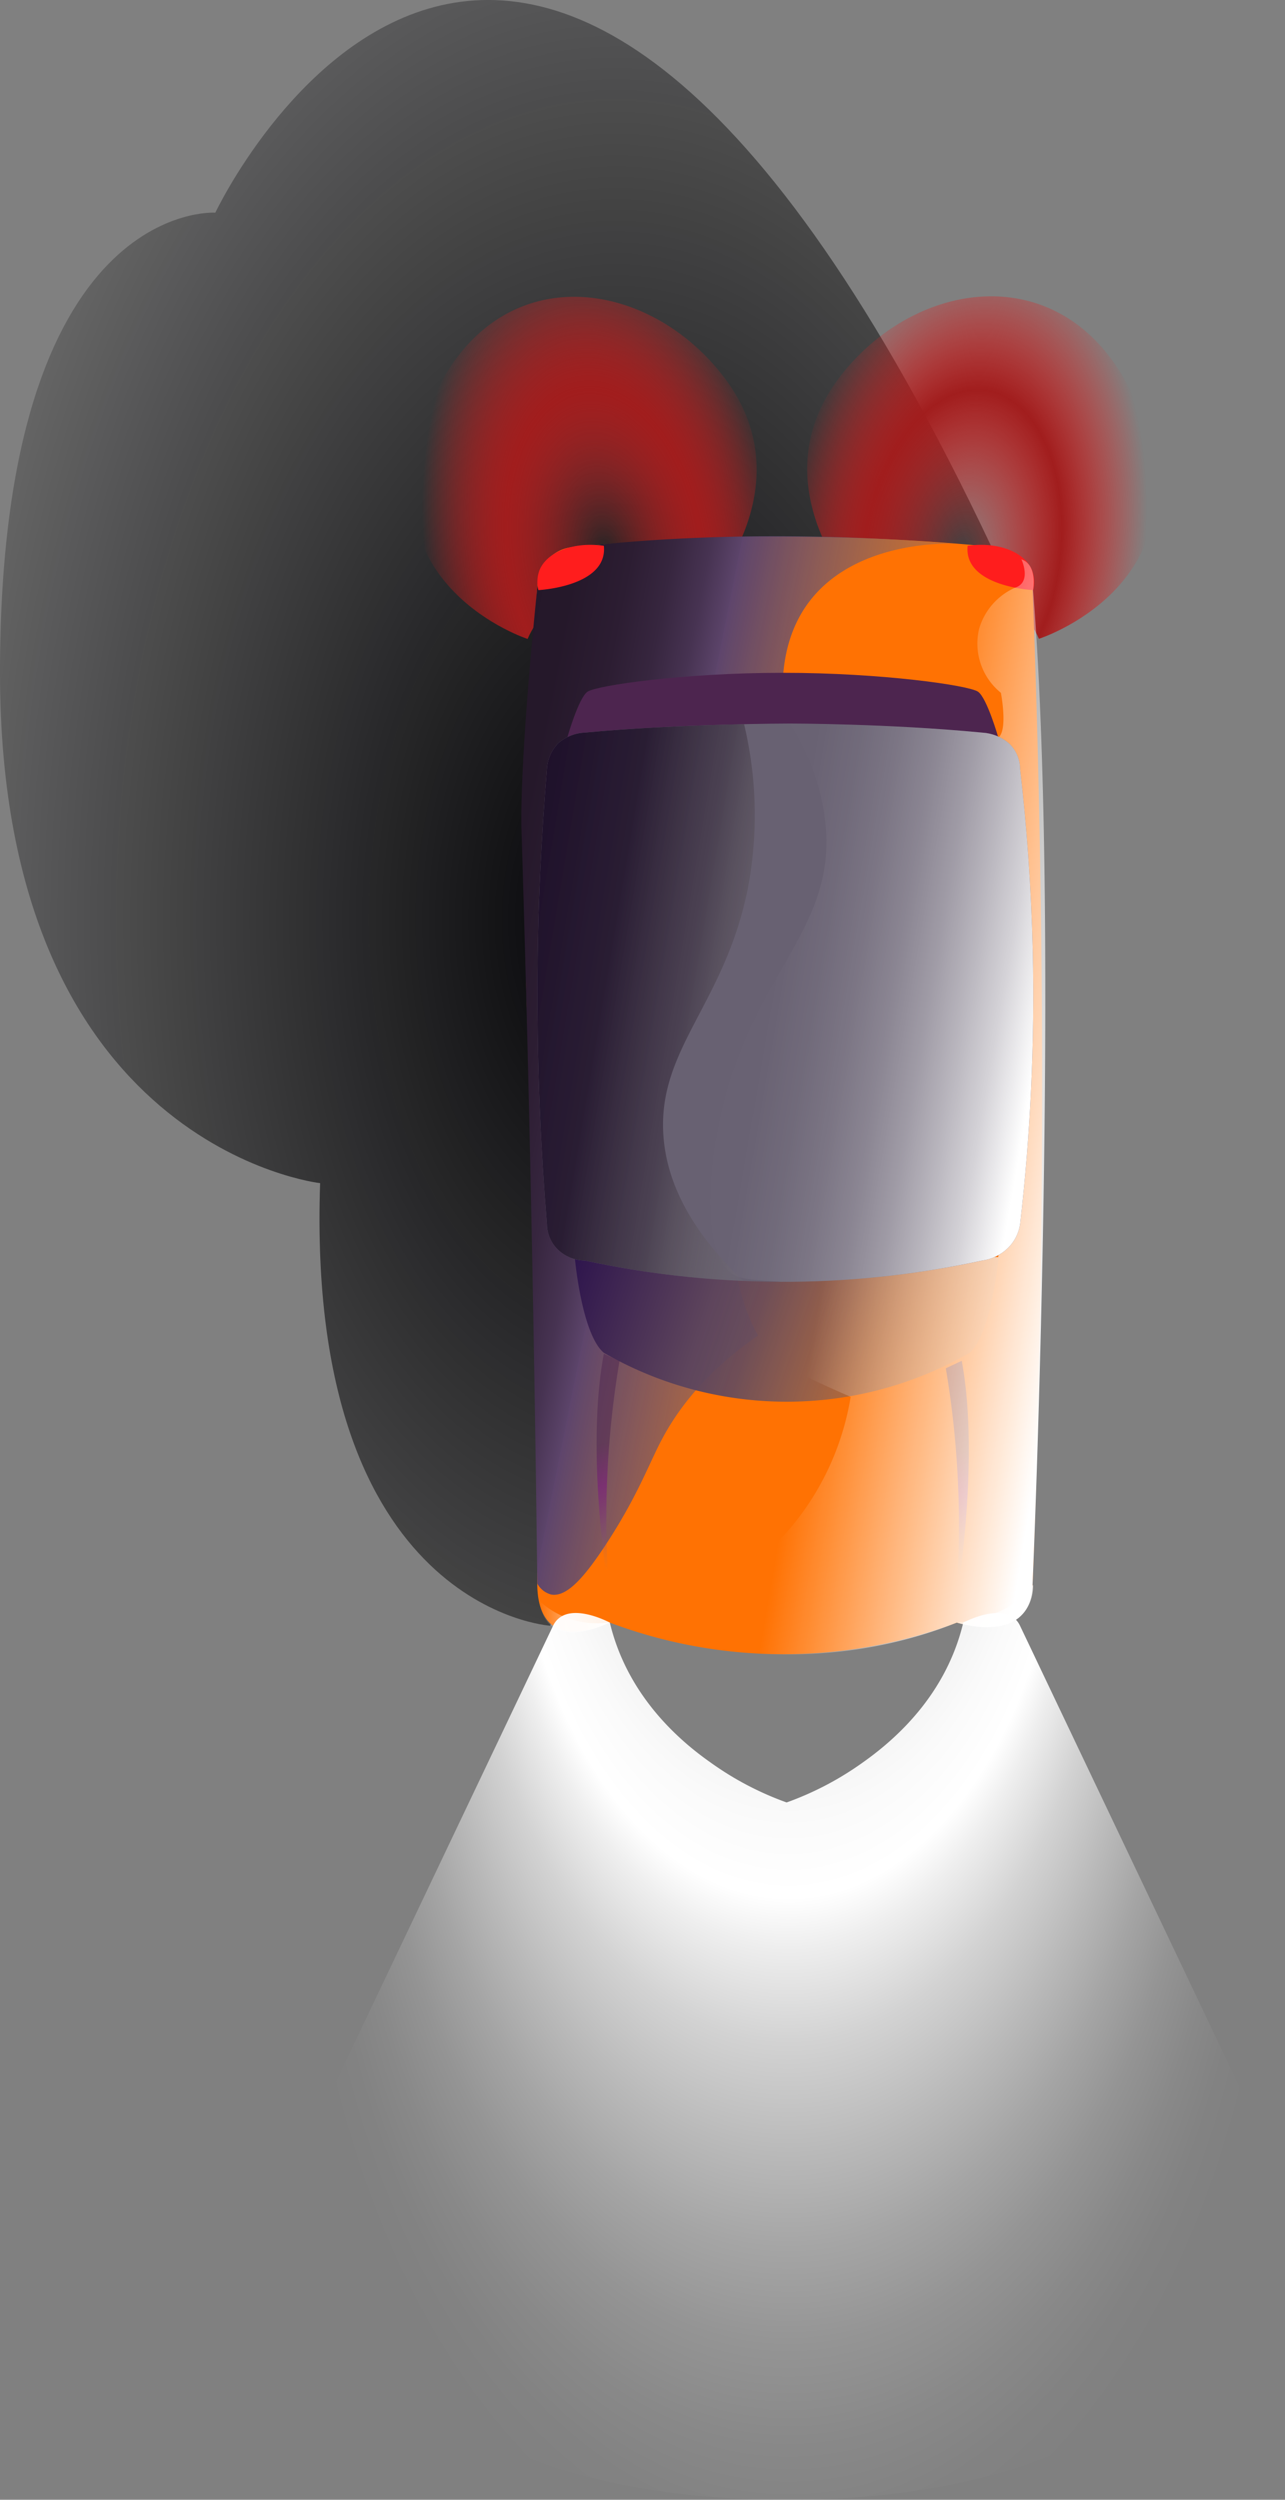 <svg xmlns="http://www.w3.org/2000/svg" xmlns:xlink="http://www.w3.org/1999/xlink" viewBox="0 0 176.62 343.46"><rect x="0" y="0" width="176.62" height="343.46" fill="#808080" stroke="none"/><defs><style>.cls-1{fill:none;}.cls-2{fill:url(#radial-gradient);}.cls-3{fill:url(#radial-gradient-2);}.cls-4{fill:url(#radial-gradient-3);}.cls-5{fill:#ff7203;}.cls-6{fill:url(#linear-gradient);}.cls-15,.cls-7{opacity:0.5;}.cls-7{fill:url(#linear-gradient-2);}.cls-8{fill:url(#radial-gradient-4);}.cls-9{fill:url(#linear-gradient-3);}.cls-10{fill:#4d254f;}.cls-11{fill:url(#linear-gradient-4);}.cls-12{fill:#ff1d1d;}.cls-13{fill:url(#linear-gradient-5);}.cls-14{fill:url(#linear-gradient-6);}.cls-15{fill:url(#linear-gradient-7);}.cls-16{clip-path:url(#clip-path);}.cls-17{fill:#686172;}.cls-18{fill:url(#linear-gradient-8);}.cls-19{fill:url(#linear-gradient-9);}</style><radialGradient id="radial-gradient" cx="84.66" cy="126.69" r="116.23" gradientTransform="translate(0 -81.4) scale(1 1.64)" gradientUnits="userSpaceOnUse"><stop offset="0" stop-color="#030306"/><stop offset="1" stop-opacity="0"/></radialGradient><radialGradient id="radial-gradient-2" cx="77.5" cy="76.69" r="22.22" gradientTransform="matrix(1.1, -0.16, 0.27, 1.86, -22.8, -54.32)" gradientUnits="userSpaceOnUse"><stop offset="0" stop-color="#ff1d1d" stop-opacity="0"/><stop offset="0.54" stop-color="#a11d1d"/><stop offset="1" stop-color="#ff1d1d" stop-opacity="0"/></radialGradient><radialGradient id="radial-gradient-3" cx="136.49" cy="85.16" r="22.22" gradientTransform="matrix(-1.11, -0.16, -0.27, 1.86, 306.74, -60.58)" xlink:href="#radial-gradient-2"/><linearGradient id="linear-gradient" x1="132.68" y1="216.81" x2="140.56" y2="223.61" gradientUnits="userSpaceOnUse"><stop offset="0" stop-color="#fff" stop-opacity="0"/><stop offset="1" stop-color="#fff"/></linearGradient><linearGradient id="linear-gradient-2" x1="1905.94" y1="199.33" x2="1911.14" y2="215.24" gradientTransform="matrix(-1, 0, 0, 1, 2038.24, 0)" gradientUnits="userSpaceOnUse"><stop offset="0" stop-color="#4d254f"/><stop offset="0.33" stop-color="#7a0e84"/><stop offset="0.42" stop-color="#7b1683" stop-opacity="0.94"/><stop offset="0.57" stop-color="#7d2a82" stop-opacity="0.76"/><stop offset="0.75" stop-color="#804c80" stop-opacity="0.47"/><stop offset="0.96" stop-color="#857b7d" stop-opacity="0.07"/><stop offset="1" stop-color="#86837c" stop-opacity="0"/></linearGradient><radialGradient id="radial-gradient-4" cx="108.7" cy="246.99" fy="179.059" r="67.94" gradientTransform="matrix(1, 0, 0, 1.62, -0.31, -152.66)" gradientUnits="userSpaceOnUse"><stop offset="0" stop-color="#fff" stop-opacity="0"/><stop offset="0.02" stop-color="#fff" stop-opacity="0.04"/><stop offset="0.17" stop-color="#fff" stop-opacity="0.38"/><stop offset="0.31" stop-color="#fff" stop-opacity="0.64"/><stop offset="0.42" stop-color="#fff" stop-opacity="0.84"/><stop offset="0.51" stop-color="#fff" stop-opacity="0.96"/><stop offset="0.56" stop-color="#fff"/><stop offset="0.59" stop-color="#fff" stop-opacity="0.87"/><stop offset="0.65" stop-color="#fff" stop-opacity="0.65"/><stop offset="0.72" stop-color="#fff" stop-opacity="0.45"/><stop offset="0.78" stop-color="#fff" stop-opacity="0.29"/><stop offset="0.84" stop-color="#fff" stop-opacity="0.16"/><stop offset="0.9" stop-color="#fff" stop-opacity="0.07"/><stop offset="0.95" stop-color="#fff" stop-opacity="0.02"/><stop offset="1" stop-color="#fff" stop-opacity="0"/></radialGradient><linearGradient id="linear-gradient-3" x1="52.4" y1="136.73" x2="131.79" y2="152.53" gradientUnits="userSpaceOnUse"><stop offset="0" stop-color="#231628"/><stop offset="0.18" stop-color="#25182a"/><stop offset="0.27" stop-color="#2c1d32"/><stop offset="0.34" stop-color="#37263f"/><stop offset="0.4" stop-color="#473352"/><stop offset="0.45" stop-color="#5c446a"/><stop offset="0.45" stop-color="#5e456c"/><stop offset="1" stop-color="#86837c" stop-opacity="0"/></linearGradient><linearGradient id="linear-gradient-4" x1="77.8" y1="168.62" x2="136.21" y2="188.8" gradientUnits="userSpaceOnUse"><stop offset="0" stop-color="#280f4b"/><stop offset="0.36" stop-color="#5e455c"/><stop offset="0.47" stop-color="#624b5f" stop-opacity="0.91"/><stop offset="0.65" stop-color="#6c5a67" stop-opacity="0.66"/><stop offset="0.88" stop-color="#7c7374" stop-opacity="0.26"/><stop offset="1" stop-color="#86837c" stop-opacity="0"/></linearGradient><linearGradient id="linear-gradient-5" x1="74.07" y1="222.1" x2="83.82" y2="222.1" xlink:href="#linear-gradient"/><linearGradient id="linear-gradient-6" x1="117.2" y1="151.39" x2="150.09" y2="156.97" xlink:href="#linear-gradient"/><linearGradient id="linear-gradient-7" x1="82.86" y1="198.33" x2="88.05" y2="214.24" gradientTransform="matrix(1, 0, 0, 1, 0, 0)" xlink:href="#linear-gradient-2"/><clipPath id="clip-path"><path class="cls-1" d="M135,173.19a128.62,128.62,0,0,1-26,2.92,129.3,129.3,0,0,1-28.62-2.92,5.44,5.44,0,0,1-3.67-1.47,4.92,4.92,0,0,1-1.53-3.53c-.84-10.05-1.34-20.92-1.3-32.53,0-10.66.52-20.7,1.3-30a5.53,5.53,0,0,1,1.53-3.53,6,6,0,0,1,3.67-1.47c12.91-1.23,28.18-1.25,28.18-1.25s13.53,0,26.45,1.25a6.21,6.21,0,0,1,3.67,1.47,4.88,4.88,0,0,1,1.53,3.53c.9,7.74,1.53,16.1,1.74,25a273.46,273.46,0,0,1-1.74,37.54,5.79,5.79,0,0,1-1.73,3.33A6.27,6.27,0,0,1,135,173.19Z"/></clipPath><linearGradient id="linear-gradient-8" x1="101.19" y1="131.97" x2="143.44" y2="139.26" gradientUnits="userSpaceOnUse"><stop offset="0" stop-color="#fff" stop-opacity="0"/><stop offset="0.14" stop-color="#fff" stop-opacity="0.01"/><stop offset="0.27" stop-color="#fff" stop-opacity="0.06"/><stop offset="0.39" stop-color="#fff" stop-opacity="0.13"/><stop offset="0.51" stop-color="#fff" stop-opacity="0.23"/><stop offset="0.63" stop-color="#fff" stop-opacity="0.37"/><stop offset="0.74" stop-color="#fff" stop-opacity="0.53"/><stop offset="0.86" stop-color="#fff" stop-opacity="0.72"/><stop offset="0.97" stop-color="#fff" stop-opacity="0.94"/><stop offset="1" stop-color="#fff"/></linearGradient><linearGradient id="linear-gradient-9" x1="1756.89" y1="-5695.18" x2="1798.47" y2="-5688.18" gradientTransform="translate(1866.05 -5552.38) rotate(180)" gradientUnits="userSpaceOnUse"><stop offset="0" stop-color="#86837c" stop-opacity="0"/><stop offset="0.12" stop-color="#696365" stop-opacity="0.28"/><stop offset="0.37" stop-color="#3e3343" stop-opacity="0.68"/><stop offset="0.64" stop-color="#24172e" stop-opacity="0.92"/><stop offset="1" stop-color="#1c0e28"/></linearGradient></defs><title>Asset 11</title><g id="Layer_2" data-name="Layer 2"><g id="Layer_1-2" data-name="Layer 1"><path class="cls-2" d="M136.31,75.2,75.62,223.37S42,221.22,44,162.56c0,0-44-4.9-44-70.12S29.6,29.22,29.6,29.22,72-60.82,136.31,75.2Z"/><path class="cls-3" d="M72.52,87.79s-22.15-7.18-14.21-30,30.17-20.49,41.24-5.92-2,29.22-2,29.22S77.4,76.23,72.52,87.79Z"/><path class="cls-4" d="M142.8,87.77s22.38-7.15,14.32-30-30.51-20.55-41.68-6,2,29.22,2,29.22S137.86,76.2,142.8,87.77Z"/><path class="cls-5" d="M131.51,222.94a67.64,67.64,0,0,1-47.69,0c-1.94.84-5.51,2.07-7.8.43s-2.19-5.24-2.17-6.5c.18-12.1-.84-63.18-1.3-74.36a527,527,0,0,1,1.3-61.7,6.53,6.53,0,0,1,1.53-4,5,5,0,0,1,3.67-1.65c8.3-.81,17.29-1.34,26.88-1.4a296.52,296.52,0,0,1,30.78,1.4,5.14,5.14,0,0,1,3.68,1.65,5.84,5.84,0,0,1,1.53,4q1.13,29.23,1.3,60.3c.12,26.51-.36,52.09-1.3,76.65a6.27,6.27,0,0,1-1.74,4.21C137.94,224.1,134.06,223.57,131.51,222.94Z"/><path class="cls-6" d="M131.58,222.94s7.37-.6,10.41-5.18C142,217.76,142.42,225.76,131.58,222.94Z"/><path class="cls-7" d="M130,188a129.85,129.85,0,0,1,1.33,32.67s3.47-19.61.86-33.7Z"/><path class="cls-8" d="M140.2,223.37c-1.75-3.67-7.8-.43-7.8-.43-2.17,9.1-8.24,15.28-13.76,19.18a42.61,42.61,0,0,1-10.52,5.53v0a42.4,42.4,0,0,1-10.51-5.53C92.06,238.22,86,232,83.82,222.94c0,0-6-3.24-7.8.43L39.6,299.84s3.46,43.62,68.5,43.62v0c65,0,68.5-43.62,68.5-43.62Z"/><path class="cls-9" d="M131.29,74.72s-21.89-1.35-23.62,17.72c0,0-15.18,71.1-3.47,91.05-7.56,5.22-11.38,10.66-13.46,14.73-1.66,3.23-3.35,7.8-7.7,14.35-2.72,4.09-5.15,6.93-7.3,6.51a3.08,3.08,0,0,1-1.89-1.5q-.41-35.1-1.27-70.85-.4-16.38-.9-32.61s-.43-7.8,2.17-33.38a6.72,6.72,0,0,1,1.73-3.91,6.3,6.3,0,0,1,4.73-1.75S101.59,72.18,131.29,74.72Z"/><path class="cls-10" d="M107.59,101.55l29.63-.2s-1.55-5.44-2.79-6.31-13.21-2.6-26.84-2.6h0c-13.63,0-25.6,1.74-26.84,2.6s-2.78,6.31-2.78,6.31l29.62.2h0Z"/><path class="cls-11" d="M108.1,173,79,172.72s.92,10.57,4,13.15a50.3,50.3,0,0,0,25.13,6.72h0a50.31,50.31,0,0,0,25.14-6.72c3-2.58,4-13.15,4-13.15Z"/><path class="cls-12" d="M142,81.08s-9.58-.47-9-6.09c4.26-.59,7.84.88,8.85,3.36A4.61,4.61,0,0,1,142,81.08Z"/><path class="cls-12" d="M74,81.08s9.57-.47,9-6.09c-4.27-.59-7.84.88-8.85,3.36A4.61,4.61,0,0,0,74,81.08Z"/><path class="cls-13" d="M74.07,219.9a11.68,11.68,0,0,0,9.75,3S75.15,227.49,74.07,219.9Z"/><path class="cls-14" d="M137.2,172.72q-37.71-.25-38.86,6.08-.86,4.74,18.58,13.12a37.3,37.3,0,0,1-7.85,17.5c-9.22,11.27-22.15,13.15-25.25,13.52,0,0,22.87,9.86,47.69,0,0,0,10.1,3.3,10.41-5.18,0,0,3.9-89.36.07-136.68,0,0,.66-3.46-1.6-4.23,0,0,1.48,3.15-.88,3.9a8.91,8.91,0,0,0-4.94,5.67,8.71,8.71,0,0,0,3,8.77s1,5.17-.37,6.16a258.93,258.93,0,0,1,2.48,32.5A258.08,258.08,0,0,1,137.2,172.72Z"/><path class="cls-15" d="M85.15,187a129.28,129.28,0,0,0-1.33,32.67S80.35,200,83,186Z"/><g class="cls-16"><path class="cls-17" d="M135,173.19a128.62,128.62,0,0,1-26,2.92,129.3,129.3,0,0,1-28.62-2.92,5.44,5.44,0,0,1-3.67-1.47,4.92,4.92,0,0,1-1.53-3.53c-.84-10.05-1.34-20.92-1.3-32.53,0-10.66.52-20.7,1.3-30a5.53,5.53,0,0,1,1.53-3.53,6,6,0,0,1,3.67-1.47c12.91-1.23,28.18-1.25,28.18-1.25s13.53,0,26.45,1.25a6.21,6.21,0,0,1,3.67,1.47,4.88,4.88,0,0,1,1.53,3.53c.9,7.74,1.53,16.1,1.74,25a273.46,273.46,0,0,1-1.74,37.54,5.79,5.79,0,0,1-1.73,3.33A6.27,6.27,0,0,1,135,173.19Z"/><path class="cls-18" d="M108.53,99.38a31,31,0,0,1,5,14.63c1,14.67-11.14,20.47-15,41.84-.26,1.43-2.87,16.57,2.5,19.37,1.09.57,2.84.68,6.33.89a62.14,62.14,0,0,0,7.65,0l.76.19c4.22,1,19.16,3.94,29.81-4.65,6.76-5.45,11.57-15.58,10.17-33.92-1-13.41-.14-33.74-14.71-41.27C127.79,89.6,111.31,97.93,108.53,99.38Z"/><path class="cls-19" d="M102.27,176.09c-8.52-8.05-10.71-15-11.08-20-.88-12.13,8.66-18.26,11.71-34.61a53.74,53.74,0,0,0-.63-22c-2.69-.69-19.11-4.78-30.57,4.46-6.76,5.45-11.57,15.58-10.17,33.92C65.43,189.11,81,182.66,102.27,176.09Z"/></g></g></g></svg>